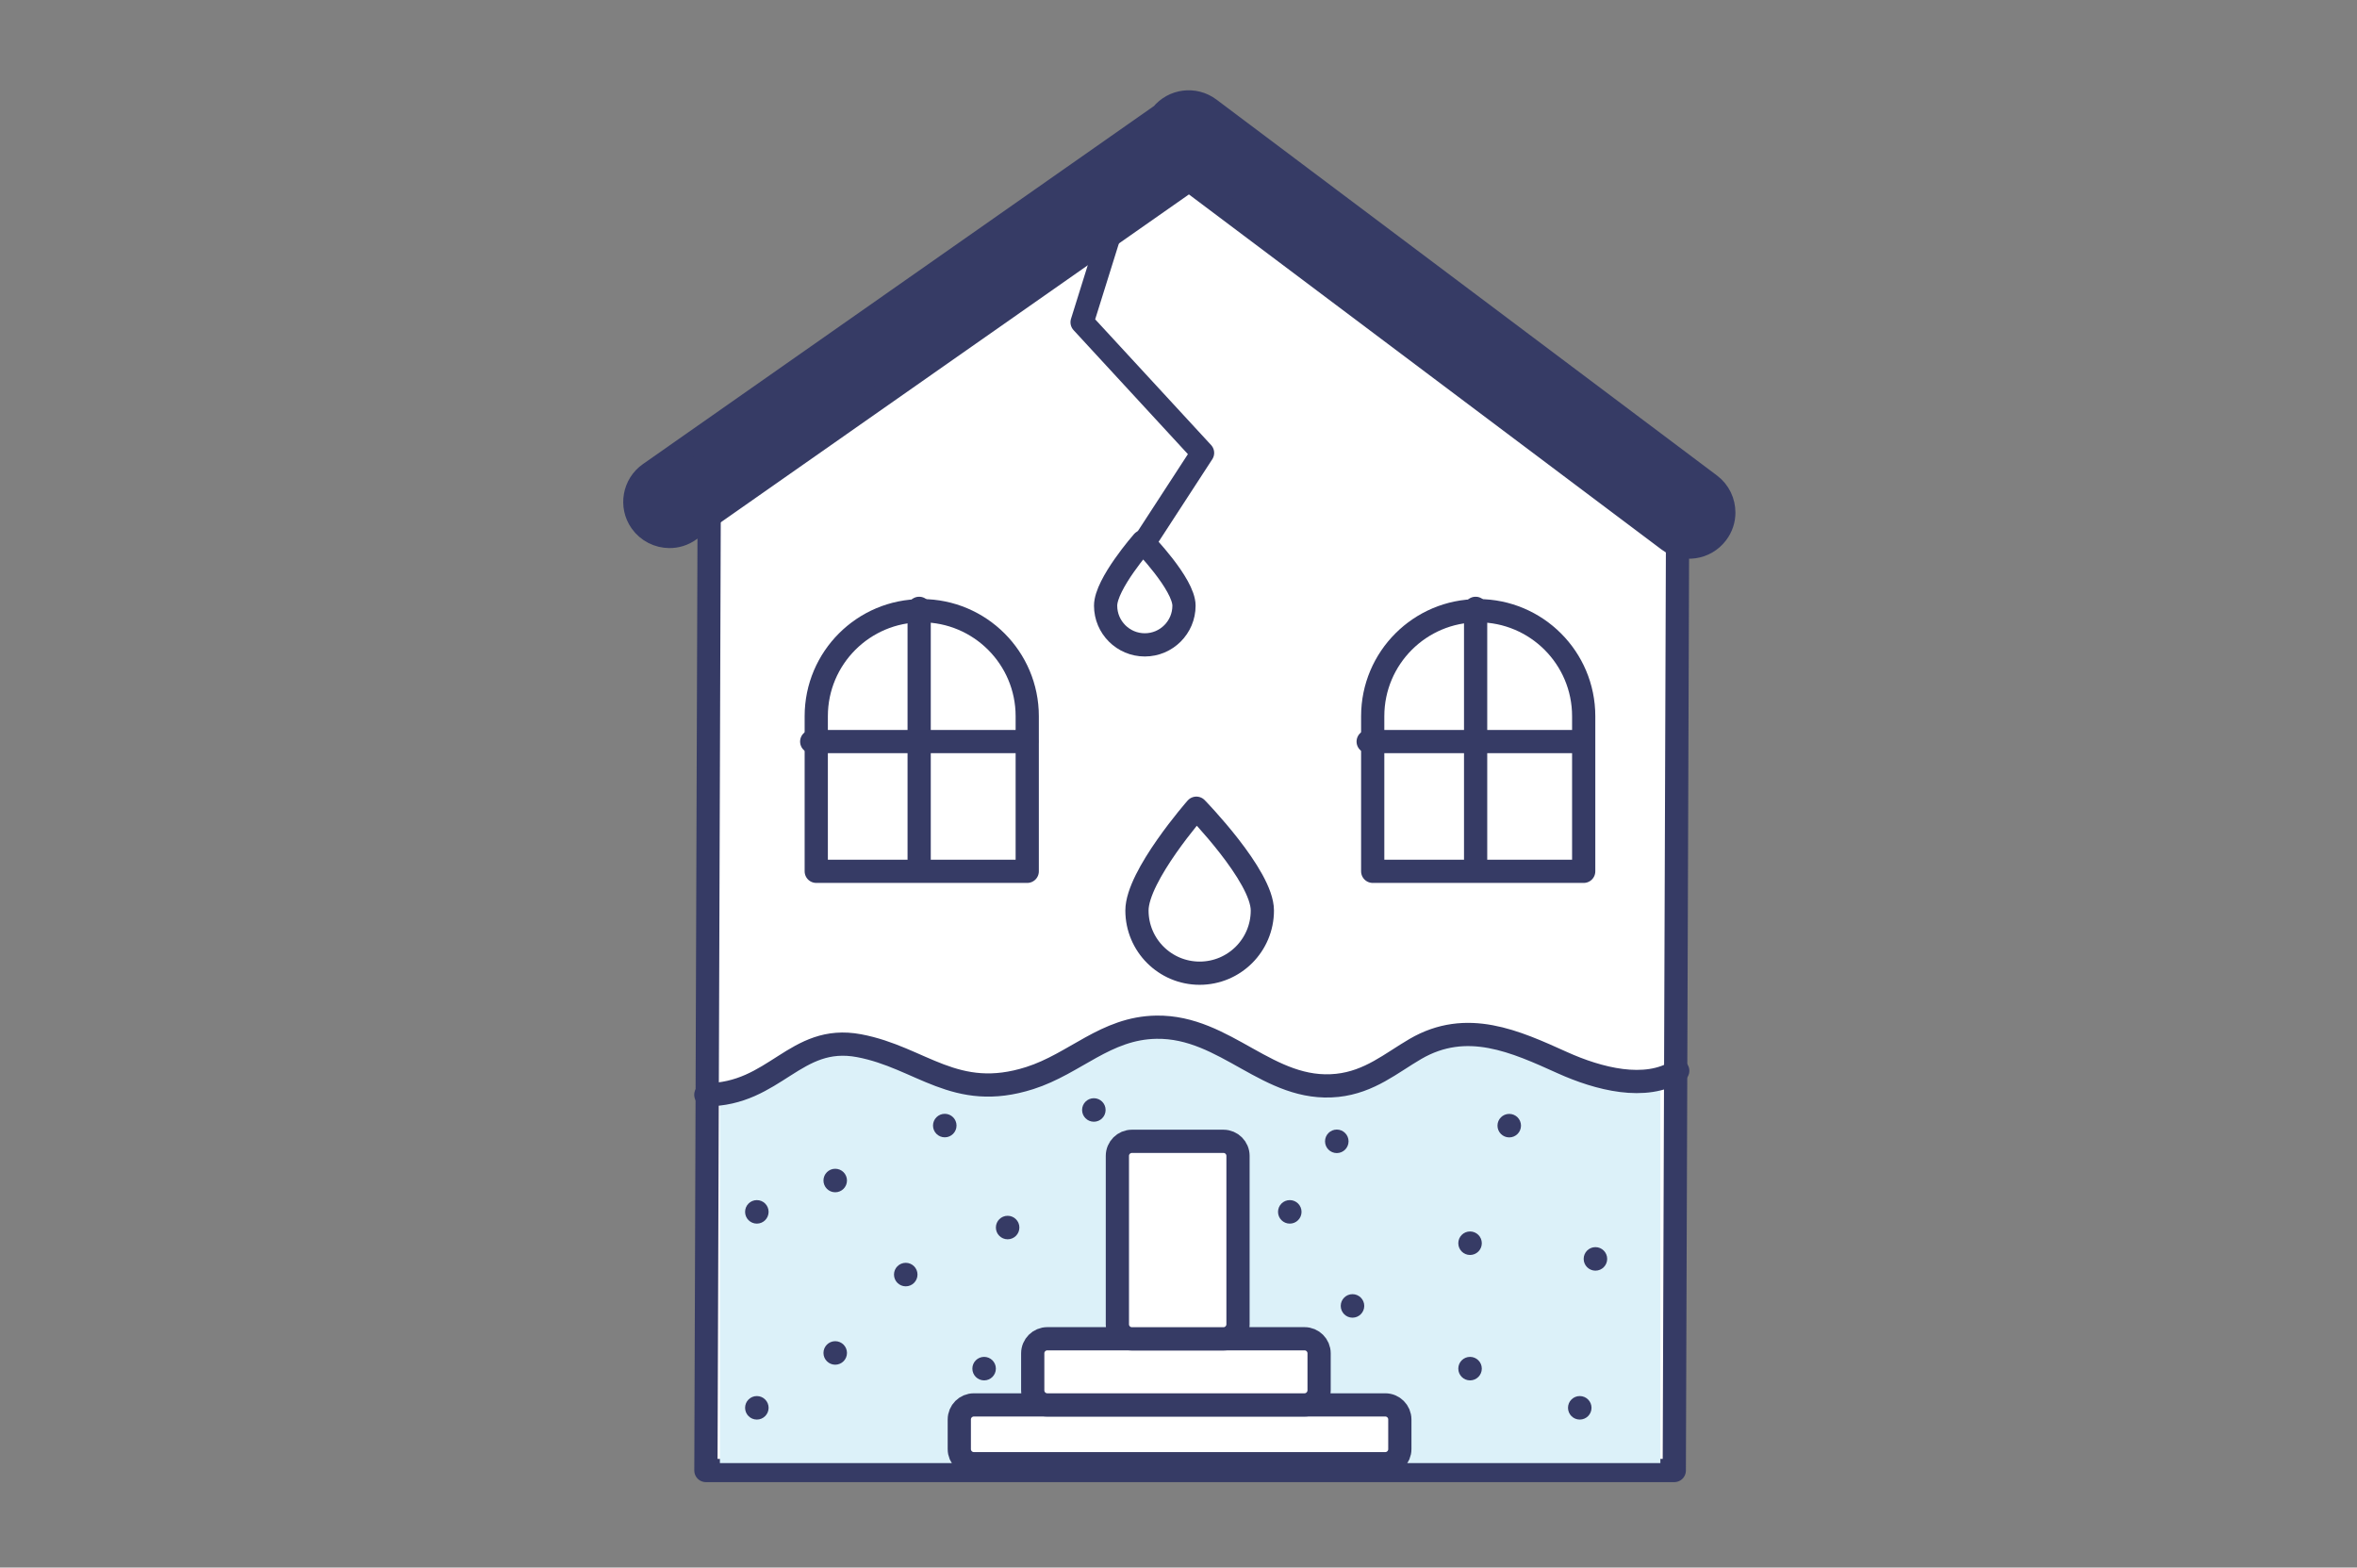 <svg width="203" height="135" viewBox="0 0 203 135" fill="none" xmlns="http://www.w3.org/2000/svg">
<rect x="0" y="0" width="203" height="135" fill="#808080" stroke="none"/>
<path d="M144.497 41.59L144.2 126.64H60.797L61.094 39.565L102.309 13.24L144.497 41.59Z" fill="white" stroke="#363B65" stroke-width="2" stroke-miterlimit="10" stroke-linecap="round" stroke-linejoin="round"/>
<path d="M143.002 126V93.463H138.181L131.502 90.505L125.163 89.026L119.502 91.984L113.002 93.463L105.002 89.54L99.002 87.999L93.002 90.505L85.627 93.463L77.913 91.984L72.002 89.54L66.341 93.463L62.002 94.942V126H143.002Z" fill="#DCF1F9"/>
<path d="M136.398 75.037H118.227V61.678C118.227 56.663 122.297 52.593 127.312 52.593C132.327 52.593 136.398 56.663 136.398 61.678V75.037Z" fill="white" stroke="#363B65" stroke-width="2" stroke-miterlimit="10" stroke-linecap="round" stroke-linejoin="round"/>
<path d="M117.836 63.865H136.344" stroke="#363B65" stroke-width="2" stroke-miterlimit="10" stroke-linecap="round" stroke-linejoin="round"/>
<path d="M127.09 52.39V73.99" stroke="#363B65" stroke-width="2" stroke-miterlimit="10" stroke-linecap="round" stroke-linejoin="round"/>
<path d="M88.472 75.037H70.301V61.678C70.301 56.663 74.371 52.593 79.386 52.593C84.401 52.593 88.472 56.663 88.472 61.678V75.037Z" fill="white" stroke="#363B65" stroke-width="2" stroke-miterlimit="10" stroke-linecap="round" stroke-linejoin="round"/>
<path d="M69.91 63.865H88.419" stroke="#363B65" stroke-width="2" stroke-miterlimit="10" stroke-linecap="round" stroke-linejoin="round"/>
<path d="M79.164 52.39V73.99" stroke="#363B65" stroke-width="2" stroke-miterlimit="10" stroke-linecap="round" stroke-linejoin="round"/>
<path d="M86.784 106.728C87.343 106.728 87.796 106.274 87.796 105.715C87.796 105.156 87.343 104.703 86.784 104.703C86.225 104.703 85.772 105.156 85.772 105.715C85.772 106.274 86.225 106.728 86.784 106.728Z" fill="#363B65"/>
<path d="M81.37 97.946C81.929 97.946 82.382 97.493 82.382 96.933C82.382 96.374 81.929 95.921 81.37 95.921C80.811 95.921 80.357 96.374 80.357 96.933C80.357 97.493 80.811 97.946 81.37 97.946Z" fill="#363B65"/>
<path d="M71.934 102.678C72.494 102.678 72.947 102.224 72.947 101.665C72.947 101.106 72.494 100.653 71.934 100.653C71.375 100.653 70.922 101.106 70.922 101.665C70.922 102.224 71.375 102.678 71.934 102.678Z" fill="#363B65"/>
<path d="M65.184 105.378C65.744 105.378 66.197 104.924 66.197 104.365C66.197 103.806 65.744 103.353 65.184 103.353C64.625 103.353 64.172 103.806 64.172 104.365C64.172 104.924 64.625 105.378 65.184 105.378Z" fill="#363B65"/>
<path d="M78.009 110.778C78.568 110.778 79.021 110.324 79.021 109.765C79.021 109.206 78.568 108.753 78.009 108.753C77.449 108.753 76.996 109.206 76.996 109.765C76.996 110.324 77.449 110.778 78.009 110.778Z" fill="#363B65"/>
<path d="M84.759 118.878C85.318 118.878 85.771 118.424 85.771 117.865C85.771 117.306 85.318 116.853 84.759 116.853C84.199 116.853 83.746 117.306 83.746 117.865C83.746 118.424 84.199 118.878 84.759 118.878Z" fill="#363B65"/>
<path d="M94.21 96.603C94.769 96.603 95.222 96.149 95.222 95.59C95.222 95.031 94.769 94.578 94.21 94.578C93.651 94.578 93.197 95.031 93.197 95.59C93.197 96.149 93.651 96.603 94.21 96.603Z" fill="#363B65"/>
<path d="M126.61 108.078C127.169 108.078 127.623 107.624 127.623 107.065C127.623 106.506 127.169 106.053 126.61 106.053C126.051 106.053 125.598 106.506 125.598 107.065C125.598 107.624 126.051 108.078 126.61 108.078Z" fill="#363B65"/>
<path d="M129.985 97.953C130.544 97.953 130.998 97.499 130.998 96.94C130.998 96.381 130.544 95.928 129.985 95.928C129.426 95.928 128.973 96.381 128.973 96.94C128.973 97.499 129.426 97.953 129.985 97.953Z" fill="#363B65"/>
<path d="M111.085 105.378C111.644 105.378 112.097 104.924 112.097 104.365C112.097 103.806 111.644 103.353 111.085 103.353C110.526 103.353 110.072 103.806 110.072 104.365C110.072 104.924 110.526 105.378 111.085 105.378Z" fill="#363B65"/>
<path d="M116.485 113.478C117.044 113.478 117.498 113.024 117.498 112.465C117.498 111.906 117.044 111.453 116.485 111.453C115.926 111.453 115.473 111.906 115.473 112.465C115.473 113.024 115.926 113.478 116.485 113.478Z" fill="#363B65"/>
<path d="M115.134 99.303C115.693 99.303 116.146 98.849 116.146 98.29C116.146 97.731 115.693 97.278 115.134 97.278C114.574 97.278 114.121 97.731 114.121 98.29C114.121 98.849 114.574 99.303 115.134 99.303Z" fill="#363B65"/>
<path d="M71.934 117.528C72.494 117.528 72.947 117.074 72.947 116.515C72.947 115.956 72.494 115.503 71.934 115.503C71.375 115.503 70.922 115.956 70.922 116.515C70.922 117.074 71.375 117.528 71.934 117.528Z" fill="#363B65"/>
<path d="M136.059 122.253C136.619 122.253 137.072 121.799 137.072 121.24C137.072 120.681 136.619 120.228 136.059 120.228C135.5 120.228 135.047 120.681 135.047 121.24C135.047 121.799 135.5 122.253 136.059 122.253Z" fill="#363B65"/>
<path d="M126.61 118.878C127.169 118.878 127.623 118.424 127.623 117.865C127.623 117.306 127.169 116.853 126.61 116.853C126.051 116.853 125.598 117.306 125.598 117.865C125.598 118.424 126.051 118.878 126.61 118.878Z" fill="#363B65"/>
<path d="M137.409 109.428C137.968 109.428 138.421 108.974 138.421 108.415C138.421 107.856 137.968 107.403 137.409 107.403C136.85 107.403 136.396 107.856 136.396 108.415C136.396 108.974 136.85 109.428 137.409 109.428Z" fill="#363B65"/>
<path d="M65.184 122.253C65.744 122.253 66.197 121.799 66.197 121.24C66.197 120.681 65.744 120.228 65.184 120.228C64.625 120.228 64.172 120.681 64.172 121.24C64.172 121.799 64.625 122.253 65.184 122.253Z" fill="#363B65"/>
<path d="M144.498 92.215C141.724 93.984 137.653 92.91 134.569 91.52C130.525 89.697 126.334 87.753 121.899 90.339C119.813 91.554 117.964 93.174 115.176 93.471C109.243 94.098 105.604 88.368 99.59 88.462C95.216 88.53 92.604 91.594 88.689 92.843C82.243 94.902 79.34 91.061 73.987 90.055C68.459 89.022 66.772 94.281 60.791 94.281" stroke="#363B65" stroke-width="2" stroke-miterlimit="10" stroke-linecap="round" stroke-linejoin="round"/>
<path d="M96.572 16.953L93.197 27.753L103.572 39.005L98.597 46.653" stroke="#363B65" stroke-width="2" stroke-miterlimit="10" stroke-linecap="round" stroke-linejoin="round"/>
<path d="M101.973 52.161C101.973 54.024 100.461 55.536 98.598 55.536C96.735 55.536 95.223 54.024 95.223 52.161C95.223 50.298 98.422 46.653 98.422 46.653C98.422 46.653 101.973 50.298 101.973 52.161Z" fill="white" stroke="#363B65" stroke-width="2" stroke-miterlimit="10" stroke-linecap="round" stroke-linejoin="round"/>
<path d="M108.722 78.411C108.722 81.395 106.305 83.811 103.322 83.811C100.338 83.811 97.922 81.395 97.922 78.411C97.922 75.428 103.038 69.603 103.038 69.603C103.038 69.603 108.722 75.428 108.722 78.411Z" fill="white" stroke="#363B65" stroke-width="2" stroke-miterlimit="10" stroke-linecap="round" stroke-linejoin="round"/>
<path d="M119.307 120.99H83.877C83.181 120.99 82.621 121.55 82.621 122.246V124.797C82.621 125.492 83.181 126.053 83.877 126.053H119.307C120.003 126.053 120.563 125.492 120.563 124.797V122.246C120.563 121.55 120.003 120.99 119.307 120.99Z" fill="white" stroke="#363B65" stroke-width="2" stroke-miterlimit="10" stroke-linecap="round"/>
<path d="M112.354 120.99H90.201C89.506 120.99 88.945 120.43 88.945 119.735V116.549C88.945 115.853 89.506 115.293 90.201 115.293H112.354C113.05 115.293 113.61 115.853 113.61 116.549V119.735C113.603 120.43 113.043 120.99 112.354 120.99Z" fill="white" stroke="#363B65" stroke-width="2" stroke-miterlimit="10" stroke-linecap="round"/>
<path d="M105.369 115.3H97.492C96.797 115.3 96.236 114.74 96.236 114.045V99.546C96.236 98.85 96.797 98.29 97.492 98.29H105.369C106.064 98.29 106.625 98.85 106.625 99.546V114.045C106.625 114.733 106.064 115.3 105.369 115.3Z" fill="white" stroke="#363B65" stroke-width="2" stroke-miterlimit="10" stroke-linecap="round"/>
<path d="M148.466 44.148C148.466 44.763 148.27 45.39 147.865 45.924C146.873 47.24 145.01 47.51 143.694 46.518L102.418 15.508L59.366 45.66C58.84 46.032 58.239 46.207 57.645 46.2C56.714 46.194 55.795 45.748 55.215 44.931C54.27 43.588 54.601 41.725 55.944 40.787L100.062 9.879C101.068 8.637 102.877 8.407 104.166 9.372L147.271 41.745C148.061 42.333 148.466 43.237 148.466 44.148Z" fill="#363B65" stroke="#363B65" stroke-width="2" stroke-miterlimit="10" stroke-linecap="round" stroke-linejoin="round"/>
</svg>
